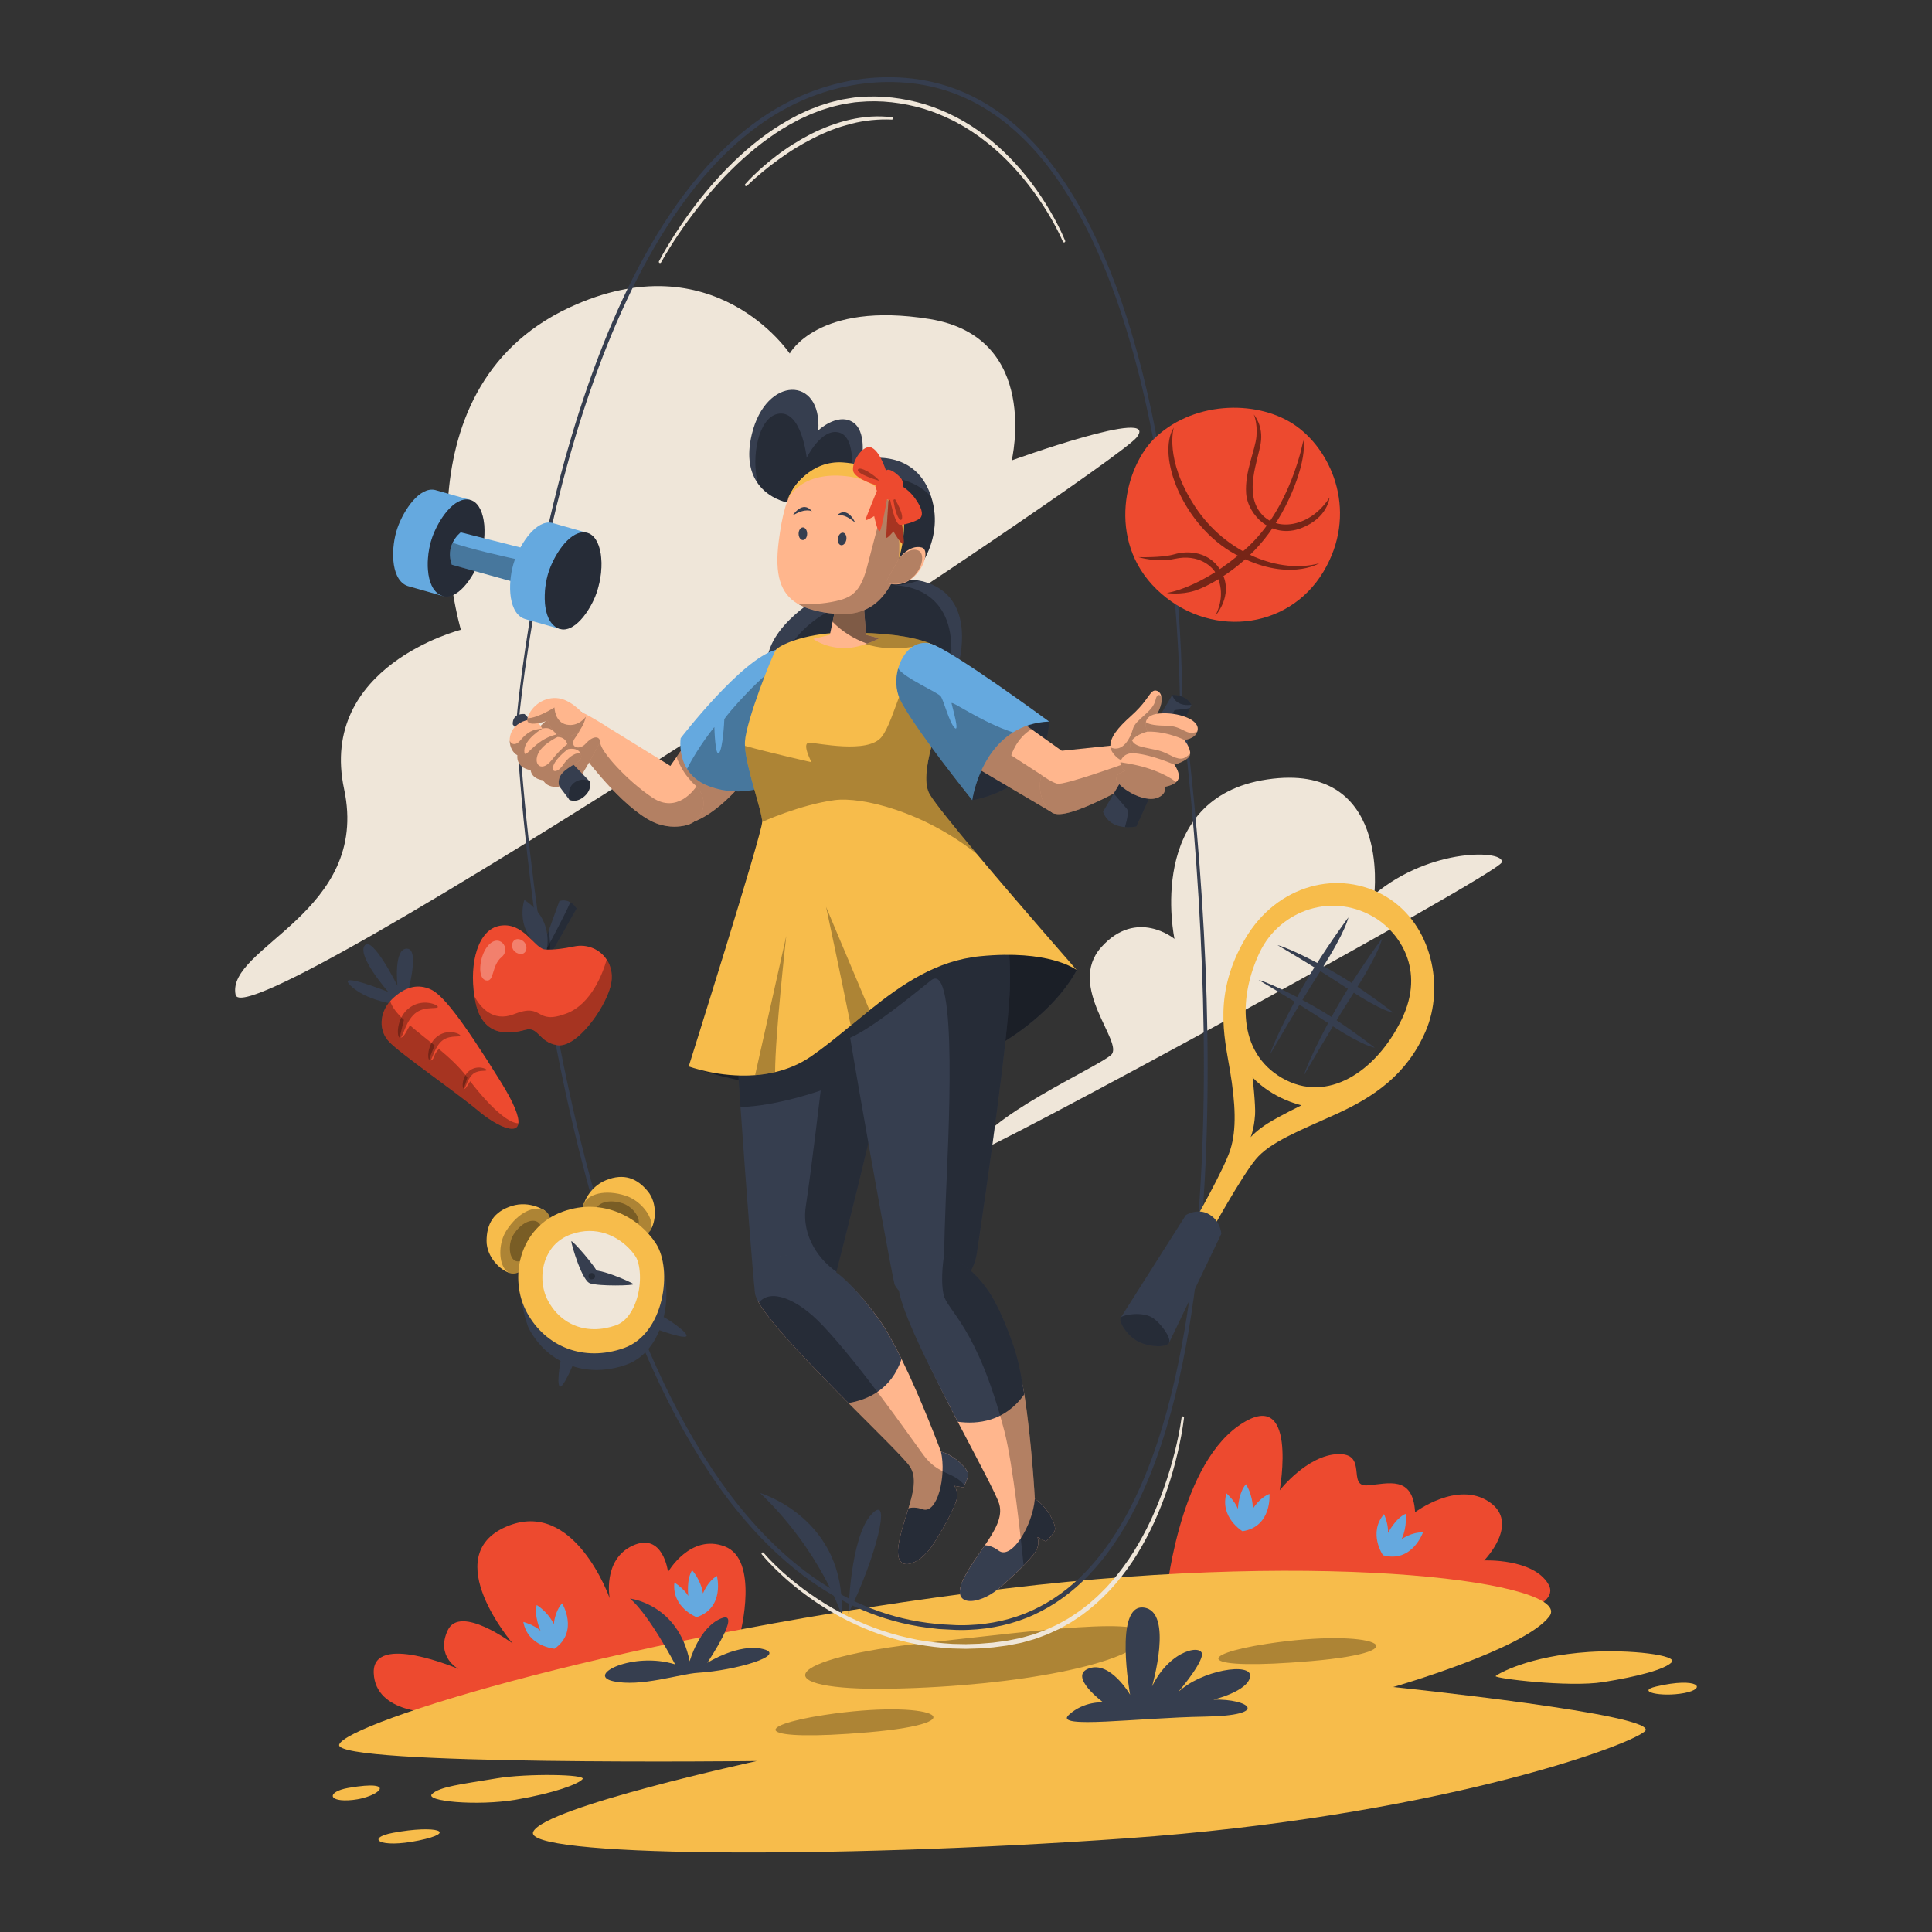 <?xml version="1.0" encoding="iso-8859-1"?>
<!-- Generator: Adobe Illustrator 25.4.1, SVG Export Plug-In . SVG Version: 6.00 Build 0)  -->
<svg version="1.1" xmlns="http://www.w3.org/2000/svg" xmlns:xlink="http://www.w3.org/1999/xlink" x="0px" y="0px"
	 viewBox="0 0 1200 1200" enable-background="new 0 0 1200 1200" xml:space="preserve">
<rect x="0" y="0" width="1200" height="1200" fill="#333333" stroke="none"/>
<g id="Background_x5F_Simple">
	<g>
		<path fill="#EFE6D9" d="M490.514,219.595c0,0-46.979-70.468-136.851-28.596
			c-111.242,51.829-67.404,200.17-67.404,200.17s-88.851,22.468-72.511,99.064
			S140.216,588.275,146.344,617.892c6.128,29.617,544.34-326.809,559.66-346.213
			c15.319-19.404-77.617,14.298-77.617,14.298s18.383-76.596-51.064-87.83
			S490.514,219.595,490.514,219.595z"/>
		<path fill="#EFE6D9" d="M603.876,716.446c-1.433,5.135,326.298-173.106,328.851-180.766
			c2.553-7.66-43.915-9.702-79.149,19.915c0,0,10.213-82.723-66.383-71.489
			c-76.596,11.234-57.702,99.064-57.702,99.064s-23.489-19.404-45.447,5.106
			c-21.957,24.511,14.298,59.234,6.128,66.894
			C682.003,662.829,610.003,694.488,603.876,716.446z"/>
	</g>
</g>
<g id="Layer_x5F_Plants_2">
	<g>
		<g>
			<path fill="#ED4A2F" d="M269.918,1063.68c0,0-36.766,1.021-37.787-24.511
				c-1.021-25.532,52.596-2.553,52.596-2.553s-14.298-7.66-6.638-24
				s40.34,8.17,40.34,8.17s-46.468-54.128-4.085-72.511
				c42.383-18.383,64.34,44.425,64.34,44.425s-4.596-24,14.298-32.681
				s21.957,16.34,21.957,16.34s13.787-24,35.234-15.83
				c21.447,8.17,9.702,53.617,9.702,53.617L269.918,1063.68z"/>
			<path fill="#65A9DF" d="M344.441,1024.048c0,0-16.574-1.319-19.403-16.629
				c0,0,6.372,1.611,10.666,5.448c0,0-4.121-9.097-2.349-15.947
				c0,0,6.685,3.843,10.649,11.824c0,0,0.499-7.809,5.135-12.898
				C349.138,995.846,359.772,1013.249,344.441,1024.048z"/>
			<path fill="#65A9DF" d="M432.654,1004.468c0,0-15.49-6.042-13.784-21.518
				c0,0,5.637,3.38,8.642,8.292c0,0-1.322-9.899,2.349-15.947
				c0,0,5.293,5.608,6.787,14.392c0,0,2.729-7.334,8.636-10.87
				C445.284,978.818,450.448,998.548,432.654,1004.468z"/>
		</g>
		<g>
			<path fill="#ED4A2F" d="M768.982,885.807c37.787-26.894,25.872,39.83,25.872,39.83
				s17.021-21.787,36.085-22.468s5.447,20.426,18.383,19.404
				c12.936-1.021,28.255-6.468,29.617,16.681c0,0,26.213-19.745,45.957-6.468
				c19.745,13.277-3.064,36.426-3.064,36.426s30.298-1.362,39.83,14.638
				s-38.468,22.808-38.468,22.808l-199.149-13.277
				C724.046,993.382,731.195,912.701,768.982,885.807z"/>
			<path fill="#65A9DF" d="M771.737,951.071c0,0-14.257-8.554-9.98-23.525
				c0,0,4.99,4.277,7.129,9.624c0,0,0.356-9.98,4.99-15.327
				c0,0,4.277,6.416,4.277,15.327c0,0,3.921-6.772,10.337-9.267
				C788.489,927.903,790.271,948.22,771.737,951.071z"/>
			<path fill="#65A9DF" d="M858.989,965.981c0,0-9.439-13.688,0.65-25.546
				c0,0,2.773,5.959,2.507,11.711c0,0,4.455-8.938,10.885-11.888
				c0,0,1.239,7.611-2.449,15.723c0,0,6.372-4.543,13.245-4.159
				C883.827,951.822,877.042,971.056,858.989,965.981z"/>
		</g>
	</g>
</g>
<g id="Layer_x5F_Ground">
	<g>
		<path fill="#F7BC4B" d="M625.322,986.573c-236.63,28.396-410.553,83.745-414.638,97.021
			c-4.085,13.277,259.404,10.213,259.404,10.213s-131.745,28.596-138.894,43.915
			c-7.149,15.319,180.766,17.362,368.681,4.085s309.447-56.17,321.702-66.383
			c12.255-10.213-156.255-27.574-156.255-27.574s81.702-23.489,97.021-43.915
			S829.578,962.063,625.322,986.573z"/>
		<path fill="#F7BC4B" d="M986.854,1026.063c-37.463,2.497-56.511,13.617-57.872,14.979
			c-1.362,1.362,45.277,7.149,66.723,3.745
			c21.447-3.404,38.128-7.83,42.553-12.255S1012.386,1024.36,986.854,1026.063z"/>
		<path fill="#F7BC4B" d="M1028.727,1047.509c-12.945,3.026,2.724,6.808,17.362,4.085
			C1060.727,1048.871,1054.939,1041.382,1028.727,1047.509z"/>
		<path fill="#F7BC4B" d="M308.727,1104.531c-22.672,3.779-35.234,5.106-40.34,9.702
			c-5.106,4.596,28.085,7.66,52.085,3.574s38.809-9.702,41.362-12.766
			C364.386,1101.978,327.11,1101.467,308.727,1104.531z"/>
		<path fill="#F7BC4B" d="M244.046,1138.403c-16.999,3.187-8.851,9.872,16,4.766
			C284.897,1138.063,271.28,1133.297,244.046,1138.403z"/>
		<path fill="#F7BC4B" d="M216.471,1110.488c-13.624,2.344-13.277,9.191,2.723,7.489
			C235.195,1116.275,248.131,1105.041,216.471,1110.488z"/>
		<g>
			<path opacity="0.3" d="M575.791,1020.275c-91.96,9.799-101.106,30.128-21.957,28.596
				c79.149-1.532,148.596-15.83,156.766-31.149
				C718.769,1002.403,638.088,1013.637,575.791,1020.275z"/>
			<path opacity="0.3" d="M511.961,1065.212c-44.707,6.826-43.404,16.851,27.574,10.723
				S578.854,1054.999,511.961,1065.212z"/>
			<path opacity="0.3" d="M787.021,1020.984c-44.707,6.826-43.404,16.851,27.574,10.723
				S853.915,1010.771,787.021,1020.984z"/>
		</g>
	</g>
</g>
<g id="Layer_x5F_Plants_1">
	<g>
		<path fill="#363E4F" d="M522.684,1002.914c0,0-12.766-39.319-50.553-75.574
			C472.131,927.339,525.748,943.169,522.684,1002.914z"/>
		<path fill="#363E4F" d="M526.94,1002.233c0,0,1.021-47.319,14.298-61.617
			S543.961,967.85,526.94,1002.233z"/>
		<path fill="#363E4F" d="M685.237,1057.382c0,0-11.915-1.021-21.447,7.83
			c-9.532,8.851,42.894,1.702,84.425,1.021
			c41.532-0.681,27.575-11.234,5.447-10.553c0,0,21.447-5.106,22.809-14.298
			c1.362-9.191-30.638-4.085-44.936,9.872c0,0,13.277-15.319,14.979-22.808
			c1.702-7.489-19.404-4.766-30.979,19.064c0,0,13.617-46.638-5.106-49.021
			c-18.723-2.383-8.511,54.128-8.511,54.128s-12.255-21.106-25.532-16.34
			C663.11,1041.041,685.237,1057.382,685.237,1057.382z"/>
		<path fill="#363E4F" d="M433.598,1038.992c-11.542,0.707-35.644,9.03-52.752,5.228
			s12.356-18.535,38.495-10.455c0,0-16.158-30.891-28.04-40.871
			c0,0,29.941,3.327,37.069,38.97c0,0,5.703-20.911,19.485-26.614
			c13.782-5.703-8.554,27.564-8.554,27.564s19.485-12.356,34.693-8.554
			C489.202,1028.061,456.885,1037.566,433.598,1038.992z"/>
	</g>
</g>
<g id="Layer_x5F_Rope_2">
	<g>
		<g>
			<path fill="#363E4F" d="M320.811,446.769c1.878-19.965,4.658-39.798,7.868-59.571
				c3.236-19.766,7.035-39.442,11.421-58.991
				c8.85-39.066,19.997-77.694,34.828-114.974
				c3.68-9.328,7.693-18.525,11.915-27.625
				c4.211-9.105,8.764-18.057,13.631-26.837
				c9.674-17.588,20.846-34.404,33.753-49.849
				c13.023-15.311,27.953-29.21,45.149-39.867
				c8.606-5.284,17.742-9.732,27.266-13.13c9.52-3.405,19.419-5.75,29.456-7.012
				c10.038-1.228,20.229-1.284,30.29-0.151c10.061,1.147,19.984,3.611,29.389,7.384
				c9.411,3.762,18.283,8.812,26.42,14.811
				c8.146,5.999,15.568,12.927,22.308,20.429
				c13.441,15.08,24.146,32.326,33.175,50.256
				c4.497,8.988,8.505,18.206,12.214,27.532c1.878,4.656,3.579,9.376,5.305,14.088
				c1.632,4.744,3.285,9.481,4.782,14.268
				c12.176,38.251,20.003,77.718,25.483,117.393
				c2.685,19.855,4.753,39.788,6.251,59.761c1.472,19.977,2.497,39.978,2.634,60.03
				c0.003,0.414-0.331,0.753-0.745,0.756c-0.413,0.003-0.75-0.328-0.756-0.741
				l-0-0.015c-0.259-19.971-1.404-39.96-2.995-59.884
				c-1.617-19.928-3.802-39.809-6.602-59.6
				c-5.57-39.564-13.447-78.902-25.648-116.937
				c-1.5-4.76-3.154-9.468-4.787-14.182c-1.726-4.68-3.427-9.37-5.302-13.991
				c-3.704-9.258-7.703-18.4-12.18-27.302
				c-8.988-17.757-19.619-34.785-32.876-49.594
				c-6.646-7.367-13.945-14.147-21.928-20
				c-7.975-5.854-16.643-10.76-25.821-14.406
				c-9.173-3.657-18.839-6.036-28.653-7.134
				c-9.815-1.086-19.771-1.005-29.599,0.205
				c-9.822,1.216-19.506,3.488-28.83,6.801
				c-9.327,3.306-18.287,7.643-26.745,12.811
				c-16.899,10.424-31.65,24.084-44.558,39.196
				c-12.795,15.247-23.913,31.896-33.558,49.348
				c-4.852,8.711-9.397,17.6-13.605,26.649
				c-4.219,9.042-8.231,18.187-11.915,27.468
				c-14.852,37.088-26.033,75.591-34.97,114.542
				c-4.494,19.477-8.405,39.092-11.756,58.803
				c-3.324,19.71-6.222,39.521-8.213,59.393l-0.001,0.015
				c-0.041,0.412-0.409,0.713-0.822,0.672
				C321.072,447.545,320.772,447.179,320.811,446.769z"/>
		</g>
		<g>
			<path fill="#EFE6D9" d="M409.289,162.289c3.24-6.145,6.829-12.038,10.592-17.842
				c3.77-5.794,7.75-11.454,11.933-16.963
				c8.388-10.999,17.653-21.36,27.843-30.772
				c10.203-9.38,21.455-17.741,33.819-24.184c0.771-0.405,1.531-0.83,2.31-1.219
				l2.372-1.099c1.591-0.712,3.144-1.509,4.766-2.15l4.875-1.904
				c0.407-0.155,0.81-0.324,1.222-0.468l1.248-0.396l2.497-0.791
				c3.299-1.161,6.743-1.819,10.13-2.679l5.175-0.861
				c0.864-0.13,1.722-0.311,2.592-0.399l2.615-0.228
				c13.971-1.293,28.032,0.528,41.401,4.51
				c13.319,4.17,25.892,10.695,36.9,19.217
				c11.079,8.435,20.787,18.546,29.139,29.608
				c4.17,5.54,7.997,11.329,11.494,17.306c3.496,5.984,6.696,12.112,9.371,18.551
				c0.159,0.383-0.022,0.822-0.405,0.981c-0.378,0.157-0.812-0.018-0.975-0.392
				l-0.013-0.031c-2.723-6.242-6.022-12.304-9.58-18.15
				c-3.566-5.854-7.452-11.511-11.666-16.907
				c-8.365-10.831-18.02-20.692-28.963-28.847
				c-1.367-1.019-2.72-2.058-4.153-2.982c-1.424-0.935-2.801-1.944-4.263-2.818
				l-4.367-2.652l-4.492-2.427c-6.06-3.094-12.355-5.731-18.863-7.715
				c-13.016-3.837-26.793-5.56-40.286-4.265l-2.534,0.21
				c-0.843,0.081-1.676,0.256-2.514,0.38l-5.022,0.817
				c-3.29,0.829-6.637,1.45-9.85,2.573l-2.432,0.761l-1.216,0.38
				c-0.401,0.139-0.794,0.303-1.192,0.453l-4.758,1.84
				c-1.584,0.618-3.103,1.395-4.659,2.084l-2.321,1.064
				c-0.762,0.378-1.508,0.792-2.263,1.186
				c-12.128,6.244-23.17,14.481-33.356,23.602
				c-10.151,9.186-19.42,19.362-27.862,30.178
				c-4.245,5.391-8.296,10.94-12.142,16.629
				c-3.834,5.689-7.521,11.516-10.815,17.505l-0.01,0.018
				c-0.2,0.363-0.656,0.496-1.019,0.296
				C409.232,163.099,409.099,162.65,409.289,162.289z"/>
		</g>
		<g>
			<path fill="#EFE6D9" d="M462.868,114.364c2.867-3.26,5.972-6.221,9.138-9.146
				c3.207-2.873,6.527-5.621,9.946-8.247c6.841-5.249,14.184-9.852,21.869-13.821
				c7.748-3.832,15.882-7,24.36-8.885c4.23-0.969,8.548-1.526,12.868-1.857
				c4.332-0.247,8.677-0.106,12.972,0.371c0.412,0.046,0.709,0.417,0.663,0.829
				c-0.044,0.395-0.386,0.684-0.777,0.667l-0.018-0.001
				c-8.463-0.382-16.923,0.496-25.097,2.574c-4.069,1.093-8.127,2.258-12.056,3.813
				c-3.934,1.528-7.804,3.232-11.564,5.166c-3.778,1.896-7.476,3.962-11.084,6.181
				c-3.615,2.211-7.095,4.636-10.556,7.089c-3.448,2.474-6.8,5.085-10.063,7.806
				c-3.279,2.694-6.469,5.539-9.496,8.478l-0.017,0.017
				c-0.297,0.289-0.773,0.282-1.061-0.016
				C462.619,115.101,462.613,114.656,462.868,114.364z"/>
		</g>
	</g>
</g>
<g id="Layer_x5F_Rope_1">
	<g>
		<g>
			<path fill="#363E4F" d="M734.341,434.608c3.784,27.356,6.652,54.803,9.056,82.298
				c2.377,27.496,4.177,55.044,5.339,82.622c1.124,27.58,1.587,55.191,1.228,82.798
				c-0.369,27.605-1.561,55.212-3.954,82.732
				c-2.412,27.512-6.002,54.956-11.559,82.048
				c-2.78,13.542-6.077,26.989-10.07,40.242
				c-3.98,13.253-8.68,26.313-14.374,38.958
				c-5.696,12.633-12.399,24.872-20.545,36.157
				c-8.137,11.261-17.755,21.602-29.091,29.804
				c-5.651,4.106-11.697,7.685-18.051,10.614
				c-6.351,2.936-13.029,5.152-19.841,6.72
				c-6.816,1.563-13.779,2.446-20.753,2.719c-1.743,0.107-3.488,0.09-5.233,0.094
				c-1.748,0.044-3.482-0.079-5.22-0.169l-5.212-0.276l-2.606-0.139
				c-0.87-0.029-1.729-0.193-2.594-0.283c-13.851-1.37-27.537-4.604-40.51-9.664
				c-12.989-5.024-25.273-11.772-36.624-19.782
				c-11.361-8.009-21.801-17.257-31.381-27.279
				c-9.567-10.04-18.361-20.804-26.331-32.13
				c-15.939-22.665-29.231-47.071-40.581-72.271
				c-1.394-3.162-2.886-6.282-4.2-9.479l-4.038-9.547
				c-2.56-6.418-5.179-12.814-7.557-19.3
				c-2.482-6.449-4.729-12.982-7.043-19.49
				c-2.194-6.549-4.432-13.084-6.476-19.681c-2.132-6.569-4.06-13.202-6.046-19.815
				c-1.894-6.64-3.81-13.274-5.573-19.95
				c-3.59-13.334-6.938-26.732-10.001-40.194
				c-6.192-26.91-11.417-54.033-15.938-81.265
				c-4.449-27.245-8.172-54.605-11.205-82.038
				c-1.51-13.718-2.869-27.452-4.011-41.205
				c-1.144-13.755-2.141-27.514-2.774-41.317c-0.019-0.414,0.301-0.765,0.715-0.784
				s0.765,0.301,0.784,0.715l0,0.007c0.692,13.751,1.75,27.506,2.953,41.235
				c1.202,13.732,2.62,27.445,4.189,41.14
				c3.151,27.388,6.991,54.697,11.554,81.881
				c9.139,54.349,21.058,108.312,37.734,160.835
				c2.049,6.575,4.29,13.086,6.487,19.612c2.316,6.483,4.566,12.992,7.048,19.413
				c2.38,6.461,4.998,12.827,7.558,19.216l4.036,9.501
				c1.313,3.181,2.803,6.284,4.195,9.43
				c11.335,25.067,24.592,49.308,40.434,71.763
				c7.921,11.222,16.648,21.866,26.121,31.777
				c9.487,9.894,19.803,19.001,31.002,26.87
				c11.189,7.871,23.271,14.48,36.026,19.392
				c12.74,4.95,26.164,8.091,39.759,9.427c0.849,0.09,1.691,0.253,2.545,0.282
				l2.559,0.139l5.118,0.279c1.706,0.092,3.413,0.217,5.115,0.175
				c1.704-0.002,3.408,0.019,5.108-0.084c6.805-0.256,13.584-1.106,20.213-2.615
				c6.625-1.515,13.113-3.656,19.288-6.5c6.177-2.837,12.061-6.306,17.572-10.298
				c11.055-7.97,20.488-18.069,28.504-29.127
				c8.024-11.08,14.663-23.148,20.318-35.64
				c5.653-12.503,10.336-25.448,14.308-38.604
				c3.986-13.155,7.285-26.522,10.072-39.996
				c5.572-26.954,9.193-54.303,11.64-81.736
				c2.428-27.442,3.661-54.991,4.07-82.547
				c0.406-27.559-0.034-55.13-1.088-82.677
				c-1.039-27.548-2.715-55.075-4.969-82.554
				c-2.28-27.473-5.028-54.929-8.683-82.241l-0.001-0.011
				c-0.055-0.411,0.233-0.789,0.644-0.844
				C733.909,433.912,734.286,434.197,734.341,434.608z"/>
		</g>
		<g>
			<path fill="#EFE6D9" d="M735.413,880.58c-0.896,7.494-2.341,14.849-4.046,22.165
				c-1.718,7.308-3.763,14.542-6.15,21.668
				c-2.404,7.12-5.16,14.124-8.268,20.978
				c-3.158,6.831-6.696,13.491-10.631,19.921
				c-7.907,12.823-17.725,24.598-29.52,34.123l-4.497,3.472
				c-1.53,1.115-3.142,2.117-4.71,3.18l-2.37,1.569l-2.478,1.395
				c-1.661,0.913-3.286,1.896-4.978,2.749c-3.452,1.568-6.826,3.325-10.43,4.526
				l-2.666,0.992c-0.89,0.328-1.77,0.685-2.691,0.914l-5.471,1.554
				c-1.81,0.579-3.687,0.87-5.543,1.248c-1.86,0.352-3.716,0.758-5.58,1.065
				l-5.61,0.729l-2.805,0.364l-2.82,0.223l-5.641,0.441l-5.656,0.166l-2.828,0.077
				l-2.829-0.057l-5.657-0.138c-7.533-0.447-15.042-1.292-22.458-2.696
				c-7.403-1.46-14.706-3.402-21.843-5.835
				c-14.252-4.936-27.81-11.775-40.303-20.161
				c-6.233-4.215-12.206-8.808-17.878-13.744
				c-5.639-4.982-11.046-10.193-15.885-16.027
				c-0.265-0.319-0.22-0.792,0.099-1.056c0.316-0.262,0.782-0.221,1.048,0.089
				l0.024,0.028c4.807,5.607,10.287,10.728,15.932,15.551
				c5.692,4.791,11.672,9.236,17.897,13.299c12.424,8.159,25.851,14.784,39.919,19.509
				c7.048,2.32,14.239,4.172,21.513,5.601c7.291,1.357,14.67,2.164,22.071,2.582
				l5.558,0.118l2.779,0.048l2.779-0.085l5.557-0.18l5.542-0.451l2.771-0.226
				l2.757-0.367l5.513-0.733c1.823-0.306,3.622-0.708,5.434-1.056
				c1.806-0.373,3.633-0.663,5.391-1.227l5.325-1.494
				c0.898-0.219,1.753-0.565,2.619-0.881l2.594-0.957
				c3.509-1.154,6.79-2.858,10.152-4.368c1.648-0.824,3.229-1.778,4.848-2.66
				l2.415-1.348l2.31-1.522c1.529-1.031,3.102-1.999,4.595-3.081l4.392-3.371
				l1.099-0.842l1.044-0.91l2.079-1.831c1.387-1.22,2.796-2.415,4.07-3.758
				l3.915-3.926l3.688-4.147c1.266-1.351,2.357-2.852,3.526-4.287
				c1.155-1.447,2.323-2.884,3.376-4.409c1.076-1.508,2.182-2.995,3.233-4.521
				l3.035-4.662c3.93-6.292,7.48-12.828,10.661-19.547
				c3.135-6.741,5.914-13.651,8.376-20.674c2.478-7.019,4.624-14.16,6.446-21.384
				c1.808-7.219,3.367-14.543,4.366-21.89l0.003-0.025
				c0.056-0.411,0.434-0.698,0.845-0.642
				C735.176,879.802,735.462,880.174,735.413,880.58z"/>
		</g>
	</g>
</g>
<g id="Layer_x5F_Racket">
	<g>
		<path fill="#F7BC4B" d="M861.015,556.983c-28.987-17.421-67.761-7.724-87.607,26.102
			c-19.848,33.836-13.045,60.405-9.505,81.467
			c3.549,21.065,4.202,37.185,0.284,49.486
			c-3.908,12.303-22.546,44.932-22.546,44.932l10.342,6.422
			c0,0,19.009-34.483,27.963-45.297c8.942-10.807,27.3-17.804,50.231-28.241
			c22.921-10.439,43.618-24.24,55.362-51.455
			C897.281,613.183,889.618,574.184,861.015,556.983z M787.586,697.638
			c-6.793,4.241-10.552,8.404-10.829,8.716c0.163-0.355,2.116-4.768,2.782-13.966
			c0.413-5.638-1.467-22.657-1.524-23.189c0.349,0.396,10.946,12.376,30.323,17.321
			C808.338,686.52,794.636,693.234,787.586,697.638z M870.436,633.505
			c-15.563,31.786-45.85,52.388-74.1,36.074
			c-28.242-16.303-26.558-51.353-13.987-77.914
			c12.583-26.569,46.141-38.288,72.983-20.796
			C868.196,579.263,886,601.719,870.436,633.505z"/>
		<g>
			<g>
				<path fill="#363E4F" d="M858.524,582.78c0,0-9.925,13.282-21.108,31.039
					c-11.183,17.756-25.022,45.159-27.537,54.107c0,0,15.656-27.403,31.522-52.22
					C857.267,590.889,858.524,582.78,858.524,582.78z"/>
				<path fill="#363E4F" d="M837.482,569.85c0,0-9.925,13.282-21.108,31.039
					c-11.183,17.756-25.022,45.159-27.537,54.107c0,0,15.656-27.403,31.522-52.22
					C836.225,577.958,837.482,569.85,837.482,569.85z"/>
			</g>
			<g>
				<path fill="#363E4F" d="M853.888,650.737c0,0-11.191-8.864-26.208-18.658
					s-38.287-21.536-45.94-23.395c0,0,23.22,13.534,44.202,27.455
					C846.925,650.061,853.888,650.737,853.888,650.737z"/>
				<path fill="#363E4F" d="M865.623,629.089c0,0-11.191-8.864-26.208-18.658
					s-38.287-21.536-45.94-23.395c0,0,23.22,13.534,44.202,27.455
					C858.66,628.413,865.623,629.089,865.623,629.089z"/>
			</g>
		</g>
		<g>
			<path fill="#363E4F" d="M736.558,754.681c0,0,7.479-4.684,14.61-0.351
				c7.13,4.333,7.411,12.023,7.411,12.023l-32.43,67.668l-29.92-15.796
				L736.558,754.681z"/>
			<path fill="#363E4F" d="M715.487,818.259c-6.181-3.609-17.266-1.816-19.258-0.033
				c-1.992,1.783,3.531,11.429,10.801,15.063
				c7.27,3.634,17.616,3.703,19.118,0.732
				C727.651,831.05,720.695,821.299,715.487,818.259z"/>
			<path opacity="0.3" d="M715.487,818.259c-6.181-3.609-17.266-1.816-19.258-0.033
				c-1.992,1.783,3.531,11.429,10.801,15.063
				c7.27,3.634,17.616,3.703,19.118,0.732
				C727.651,831.05,720.695,821.299,715.487,818.259z"/>
		</g>
	</g>
</g>
<g id="Layer_x5F_Basketball">
	<g>
		<path fill="#ED4A2F" d="M717.915,271.467c-19.253,17.8-30.891,64.158,0.475,94.574
			s81.36,26.143,103.604-10.931c21.386-35.644,6.399-73.635-16.634-90.297
			C783.024,248.655,743.103,248.18,717.915,271.467z"/>
		<g opacity="0.5">
			<path d="M809.519,273.487c0,0-7.485,42.059-35.287,67.01s-49.545,27.802-49.545,27.802
				s8.554,1.426,17.465-1.426c8.911-2.852,30.654-14.614,45.98-35.644
				C803.459,310.2,811.657,283.824,809.519,273.487z"/>
			<path d="M778.747,257.447c0,0,6.178,6.891,4.277,18.059
				c-1.901,11.168-9.905,29.884-0.475,42.535c9.743,13.069,31.604,9.267,43.247-9.03
				c0,0-0.951,12.594-17.584,19.01c-18.242,7.036-33.267-8.079-34.218-21.624
				c-0.941-13.409,5.703-26.852,6.416-35.406
				C781.123,262.438,778.747,257.447,778.747,257.447z"/>
			<path d="M729.083,265.527c0,0-6.178,19.485,13.069,48.951
				c19.248,29.465,52.99,42.059,77.228,35.406c0,0-19.723,12.119-52.277-5.703
				S718.152,282.873,729.083,265.527z"/>
			<path d="M707.044,346.022c0,0,11.23,3.573,22.634,1.069
				c14.614-3.208,23.703,4.634,26.02,9.98s4.99,13.901-0.891,25.485
				c0,0,11.406-12.475,4.277-26.554c-7.129-14.079-21.743-14.079-29.584-11.762
				C721.657,346.556,707.044,346.022,707.044,346.022z"/>
		</g>
	</g>
</g>
<g id="Layer_x5F_Character_1">
	<g id="back_skirt">
		<g>
			<path fill="#363E4F" d="M668.727,602.477c0,0-19.044,41.837-90.59,65.584
				s-150.361-5.703-150.361-5.703s94.947-70.574,147.988-78.416
				C628.806,576.101,668.727,602.477,668.727,602.477z"/>
			<path opacity="0.5" d="M668.727,602.477c0,0-19.044,41.837-90.59,65.584
				s-150.361-5.703-150.361-5.703s94.947-70.574,147.988-78.416
				C628.806,576.101,668.727,602.477,668.727,602.477z"/>
		</g>
	</g>
	<g id="hair">
		<g>
			<g>
				<path fill="#363E4F" d="M596.862,404.989c-1.266,9.483-6.46,17.002-14.03,22.712
					c-28.112,21.291-89.065,17.622-102.449-2.248
					c-0.336-0.491-0.62-0.982-0.904-1.499
					c-14.211-26.743,26.045-51.083,26.045-51.083l-1.628-5.814l-15.27-55.088
					c0,0-10.981-2.067-17.854-11.627c-4.573-6.382-7.312-16.046-3.798-30.644
					c8.785-36.536,43.641-36.2,41.264-2.377c0,0,11.498-10.826,20.981-5.4
					c9.457,5.4,6.072,23.332,6.072,23.332s32.143-8.113,42.633,21.988
					c0.155,0.413,0.284,0.827,0.413,1.24
					c9.431,29.482-13.281,51.522-13.281,51.522s2.196-0.052,5.478,0.543
					C580.79,362.382,601.487,370.34,596.862,404.989z"/>
				<path opacity="0.3" d="M590.867,406.359c-0.336,7.984-3.256,15.09-8.036,21.343
					c-28.112,21.291-89.065,17.622-102.449-2.248
					c9.494-41.878,46.224-50.594,46.224-50.594s-14.908-4.52-22.711-7.801
					l-15.27-55.088c0,0-10.981-2.067-17.854-11.627
					c-4.444-17.002,0.491-40.411,11.86-43.176
					c15.219-3.695,18.423,27.182,18.423,27.182s9.224-18.888,20.283-15.658
					c11.033,3.204,7.364,28.086,7.364,28.086s32.996-6.666,49.635,11.705
					c9.431,29.482-13.281,51.522-13.281,51.522s2.196-0.052,5.478,0.543
					c-6.124,2.403-12.196,2.894-14.961,2.971
					C562.755,363.673,592.469,366.696,590.867,406.359z"/>
			</g>
		</g>
	</g>
	<g id="right_upper_arm">
		<g>
			<g>
				<path fill="#FFB68D" d="M457.997,489.956c-12.5,13.74-33.23,29.91-44.48,17
					c-2.5-2.87-3.71-6.07-4.08-9.3v-0.01
					c-1.27-11.31,7.74-23.1,7.74-23.1l3.01-4.34l11.15-16.07
					C444.247,447.476,470.487,476.216,457.997,489.956z"/>
				<path opacity="0.3" d="M457.997,489.956c-12.5,13.74-33.23,29.91-44.48,17
					c-2.5-2.87-3.71-6.07-4.08-9.3c13.87,5.49,23.15-9.24,23.15-9.24
					s-7.94-6.09-12.4-18.21l11.15-16.07
					C444.247,447.476,470.487,476.216,457.997,489.956z"/>
			</g>
			<g>
				<path fill="#65A9DF" d="M500.487,426.396c-2.14,17.11-22.1,60.6-22.1,60.6
					s-16.39,9.26-37.78,1.42c-6.91-2.53-11.21-6.55-13.87-10.84
					c-5.58-8.97-3.95-19.1-3.95-19.1s37.8-49.19,59.17-54.89
					c8.81-2.35,17.14,3.05,18.59,14.6
					C500.867,420.646,500.867,423.386,500.487,426.396z"/>
				<path opacity="0.3" d="M500.487,426.396c-2.14,17.11-22.1,60.6-22.1,60.6
					s-16.39,9.26-37.78,1.42c-6.91-2.53-11.21-6.55-13.87-10.84
					c7.07-14.06,16.96-25.99,16.96-25.99s0.48,18.53,2.85,16.16
					c2.38-2.38,3.33-19.49,3.33-20.91c0-1.43,25.66-30.89,36.59-35.17
					c0,0,6.73,2.5,14.08,6.52C500.867,420.646,500.867,423.386,500.487,426.396z"/>
			</g>
		</g>
	</g>
	<g id="right_thigh">
		<g>
			<path fill="#363E4F" d="M553.882,643.716c-7.7,42.63-32.41,138.57-34.36,146.14
				c-0.09,0.32-0.13,0.48-0.13,0.48
				c-6.78,25.53-44.04,30.4-50.44,12.93
				c-1.2-9.83-5.6-66.44-9.01-115.66c-2.61-37.64-4.65-70.96-4.25-75.74
				c4.95-58.96,32.37-70.25,66.46-67.39
				C556.252,547.336,561.902,599.316,553.882,643.716z"/>
			<path opacity="0.3" d="M553.882,643.716c-7.7,42.63-32.41,138.57-34.36,146.14
				c-9.65-6.39-21.94-21.32-19.03-40.53c3.56-23.52,9.26-72,9.26-72
				s-27.42,9.7-49.81,10.28c-2.61-37.64-4.65-70.96-4.25-75.74
				c4.95-58.96,32.37-70.25,66.46-67.39
				C556.252,547.336,561.902,599.316,553.882,643.716z"/>
		</g>
	</g>
	<g id="right_calf">
		<g>
			<path fill="#FFB68D" d="M601.332,916.446c-0.51,2.37-1.58,4.69-2.29,6.08
				c-0.42,0.81-0.72,1.3-0.72,1.3l-5.64-0.95
				c0,0,2.17,2.57,1.82,6.82c-0.36,4.27-6.65,16.61-14.89,29.52
				c-8.23,12.9-24.52,19.4-21.49,0.34c1.25-7.84,3.94-15.56,6.14-22.72
				c3.15-10.26,5.31-19.37,0.82-26.06
				c-3.13-4.67-19.62-20.79-38.09-39.33
				c-22.44-22.54-47.81-48.68-55.64-62.27c-1.38-2.39,0.19-5.565,0-7.095
				c-1.46-27.41,25.287-27.648,48.147-10.218c0,0,9.423,4.282,26.113,27.142
				c4.55,6.26,9.52,15.26,14.34,25.06
				c12.6,25.62,24.13,56.62,24.49,57.58
				c0.01,0.01,0.01,0.01,0.01,0.02
				C591.942,903.256,602.112,912.696,601.332,916.446z"/>
			<path fill="#363E4F" d="M559.952,844.066c-6.174,19.03-21.19,25.406-32.956,27.378
				c-26.385-26.501-56.799-57.966-58.049-68.176
				c-1.462-27.408,27.587-30.358,50.449-12.934c0,0,9.527,5.808,26.213,28.674
				C550.161,825.261,555.134,834.269,559.952,844.066z"/>
			<path fill="#363E4F" d="M601.331,916.443c-0.796,3.747-3.008,7.384-3.008,7.384
				l-5.64-0.955c0,0,2.172,2.571,1.815,6.826
				c-0.358,4.265-6.643,16.612-14.882,29.518
				c-8.238,12.896-24.519,19.396-21.494,0.343c1.251-7.843,3.936-15.565,6.143-22.726
				c2.047-0.601,4.949-0.739,8.83,0.611c9.038,3.147,14.833-20.451,11.353-35.775
				C591.941,903.261,602.117,912.695,601.331,916.443z"/>
			<path opacity="0.3" d="M598.322,923.826l-5.64-0.95c0,0,2.17,2.57,1.82,6.82
				c-0.36,4.27-6.65,16.61-14.89,29.52
				c-8.23,12.9-24.52,19.4-21.49,0.34c1.25-7.84,3.94-15.56,6.14-22.72
				c3.15-10.26,5.31-19.37,0.82-26.06
				c-3.13-4.67-19.62-20.79-38.09-39.33
				c-22.44-22.54-47.81-48.68-55.64-62.27
				c6.74-8.87,23.29-3.29,39.83,14.29
				c22.81,24.24,50.85,64.4,62.26,80.08
				c9.43,12.96,18.86,10.34,25.6,18.98
				C598.622,923.336,598.322,923.826,598.322,923.826z"/>
		</g>
	</g>
	<g id="left_thigh">
		<g>
			<path fill="#363E4F" d="M626.731,623.092c-3.43,45.08-18.81,147.35-20.03,155.42
				c-0.06,0.34-0.08,0.51-0.08,0.51c-1.94,12.25-10.72,20.82-20.58,24.95
				c-12.06,5.06-25.72,3.48-30.41-6.12
				c-2.3-10.08-12.93-68.39-21.74-119.13
				c-2.64-15.18-5.11-29.67-7.16-42.01
				c-3.18-19.19-5.31-33.13-5.37-36.18c-1.17-61.75,26.09-76.41,61.79-77.09
				C618.861,522.762,630.301,576.122,626.731,623.092z"/>
			<path opacity="0.3" d="M626.731,623.092c-3.43,45.08-18.81,147.35-20.03,155.42
				c-0.06,0.34-0.08,0.51-0.08,0.51c-1.94,12.25-10.72,20.82-20.58,24.95
				c0.04-7.96,0.26-31.82,1.42-59.63
				c1.42-34.22,7.84-148.99-9.16-135.45
				c-11.8,9.41-35.845,29.235-50.255,35.685
				c-3.18-19.19-6.625-40.995-6.685-44.045c-1.17-61.75,26.09-76.41,61.79-77.09
				C618.861,522.762,630.301,576.122,626.731,623.092z"/>
		</g>
	</g>
	<g id="left_calf">
		<g>
			<path fill="#FFB68D" d="M654.971,951.002c-1.24,2.2-3.03,4.18-4.17,5.35
				c-0.67,0.67-1.12,1.07-1.12,1.07l-5.31-2.69
				c0.09,0.24,1.29,3.38-0.32,7.35c-0.85,2.1-3.88,5.81-8.25,10.3
				c-4.24,4.34-9.74,9.43-15.75,14.5c-12.21,10.3-30.46,11.71-21.53-6.34
				c3.68-7.42,8.76-14.28,13.18-20.74
				c6.32-9.24,11.31-17.65,8.91-25.71
				c-1.67-5.63-13.1-26.81-25.74-51.03
				c-15.37-29.43-31.339-63.12-34.919-79.09c-0.64-2.81-0.29-5.064,0-6.644
				c3.879-15.16,14.617-19.212,24.181-16.82c0,0,2.21,0,2.22,0
				c9.15,2.59,17.519,10.258,24.869,20.618c0,0,7.569,8.39,17.109,36.36
				c2.59,7.65,6.13,17.265,7.89,28.525c4.6,29.45,6.46,63.92,6.52,64.99
				c0.01,0.02,0.01,0.02,0,0.03C649.711,934.942,656.921,947.502,654.971,951.002
				z"/>
			<path fill="#363E4F" d="M636.216,866.017c-12.063,17.047-29.008,18.738-41.346,17.049
				c-18.064-34.604-38.602-75.407-36.676-85.971
				c7.055-27.768,36.921-21.686,54.293,2.778c0,0,7.691,8.747,17.217,36.716
				C632.299,844.236,634.458,854.757,636.216,866.017z"/>
			<path fill="#363E4F" d="M654.975,950.996c-1.957,3.486-5.291,6.424-5.291,6.424
				l-5.324-2.703c0,0,1.367,3.237-0.311,7.366
				c-1.682,4.139-11.78,14.492-23.999,24.795
				c-12.215,10.293-30.459,11.715-21.527-6.334
				c3.682-7.428,8.757-14.289,13.18-20.74c2.227,0.037,5.162,0.801,8.61,3.351
				c8.03,5.944,21.134-15.774,22.425-32.127
				C649.711,934.943,656.922,947.506,654.975,950.996z"/>
			<path opacity="0.3" d="M654.971,951.002c-1.24,2.2-3.03,4.18-4.17,5.35
				c-0.67,0.67-1.12,1.07-1.12,1.07l-5.31-2.69
				c0.09,0.24,1.29,3.38-0.32,7.35c-0.85,2.1-3.88,5.81-8.25,10.3
				c-1.47-14.52-6.6-62.95-11.99-83.57
				c-17.13-65.58-35.64-74.61-37.77-84.84
				c-2.13-10.23,0.33-24.12,0.33-24.12s0,0,0.01,0
				c9.15,2.59,18.75,9.66,26.1,20.02c0,0,7.69,8.75,17.23,36.72
				c2.59,7.65,4.75,18.16,6.51,29.42c4.6,29.45,6.46,63.92,6.52,64.99
				c0.01,0.02,0.01,0.02,0,0.03C649.711,934.942,656.921,947.502,654.971,951.002
				z"/>
		</g>
	</g>
	<g id="body">
		<g>
			<path fill="#F7BC4B" d="M668.687,602.446c-0.85-0.64-17.51-12.68-59.84-8.52
				c-27.2,2.67-48.55,17.34-68.74,33.53
				c-3.93,3.15-7.82,6.36-11.69,9.55
				c-8.06,6.63-16.07,13.17-24.36,18.94
				c-7.21,5.02-14.95,8.14-22.62,9.96c-4.19,0.99-8.37,1.59-12.43,1.89
				c-22.31,1.7-41.23-5.44-41.23-5.44s45.62-144.71,45.62-151.84
				c0-6.67-9.99-33.34-10.68-47.24c-0.05-0.95-0.06-1.84-0.01-2.66
				c0.71-12.83,17.11-54.18,19.25-57.03c2.03-2.71,16.91-9.93,39.85-10.63
				c1.19-0.04,2.4-0.06,3.63-0.06c22.68,0,40.17,2.07,51.48,6.44
				c9.67,3.74,14.82,9.14,14.82,16.37c0,3.17-0.96,7.6-2.42,12.77
				c-5.75,20.4-19.23,52.42-11.84,64.93
				c3.2,5.42,15.07,20.09,29.24,36.99
				C633.057,561.816,667.347,600.896,668.687,602.446z"/>
			<path opacity="0.3" d="M576.917,399.336c-21.58,6.53-39.11,3.15-55.11-6.38
				c1.19-0.04,2.4-0.06,3.63-0.06
				C548.117,392.896,565.607,394.966,576.917,399.336z"/>
			<g>
				<path fill="#FFB68D" d="M546.117,396.456c0,0-3.07,1.72-7.58,3.33
					c-4.45,1.59-10.29,3.08-15.95,2.73
					c-11.4-0.71-17.46-5.7-17.46-5.7l10.33-2.5l1.69-8.12l2.23-10.77
					h17.11l1.43,18.89L546.117,396.456z"/>
				<path opacity="0.5" d="M546.117,396.456c0,0-3.07,1.72-7.58,3.33
					c-8.84-3.23-15.94-7.93-21.39-13.59l2.23-10.77h17.11l1.43,18.89
					L546.117,396.456z"/>
			</g>
			<path opacity="0.3" d="M469.007,667.796l19.35-86.42c-0.22,2-6.9,61.79-6.92,84.53
				C477.247,666.896,473.067,667.496,469.007,667.796z"/>
			<path opacity="0.3" d="M540.107,627.456c-3.93,3.15-7.82,6.36-11.69,9.55
				c-5.73-28.85-15.33-73.74-15.33-73.74S528.347,599.676,540.107,627.456z"/>
			<path opacity="0.3" d="M606.717,530.396c-33.29-26.48-71.62-35.67-88.41-33.42
				c-21.38,2.85-44.91,13.54-44.91,13.54c0-6.67-9.99-33.34-10.68-47.24
				c15.43,4.28,41.34,10.17,41.34,10.17s-6.42-12.12-1.43-12.12
				c4.99,0,36.36,7.13,44.91-3.56c8.56-10.69,13.55-44.2,27.09-50.62
				c0,0,6.89,10.11,14.69,21.33c-5.75,20.4-19.23,52.42-11.84,64.93
				C580.677,498.826,592.547,513.496,606.717,530.396z"/>
		</g>
	</g>
	<g id="left_upper_arm">
		<g>
			<path fill="#363E4F" d="M593.162,457.051l10.709,39.921c0,0,45.608-6.363,47.747-48.805
				l-29.228-8.451L593.162,457.051z"/>
			<path opacity="0.3" d="M593.162,457.051l10.709,39.921c0,0,45.608-6.363,47.747-48.805
				l-29.228-8.451L593.162,457.051z"/>
			<g>
				<path fill="#FFB68D" d="M665.267,495.206c-2.02,6.94-6.06,11.75-11.51,9.61
					l-52.28-30.89c0,0-2.37-30.89,29.94-27.57l9.24,6.58l18.8,13.38
					C666.857,470.746,668.167,485.196,665.267,495.206z"/>
				<path opacity="0.3" d="M665.267,495.206c-2.02,6.94-6.06,11.75-11.51,9.61
					l-52.28-30.89c0,0-2.37-30.89,29.94-27.57l9.24,6.58
					c-9.41,5.57-12.56,16.23-12.56,16.23l35.16,22.82
					C663.257,491.986,664.057,493.196,665.267,495.206z"/>
			</g>
			<g>
				<path fill="#65A9DF" d="M651.617,448.166c-9.06,0.4-16.44,2.97-22.45,6.74
					c-21.4,13.42-25.3,42.07-25.3,42.07s-37.79-47.05-44.92-62.74
					c-2.68-5.89-2.81-12.85-1.1-19c2.84-10.23,10.75-18.22,20.47-15.34
					C591.057,403.676,651.617,448.166,651.617,448.166z"/>
				<path opacity="0.3" d="M629.167,454.906c-21.4,13.42-25.3,42.07-25.3,42.07
					s-37.79-47.05-44.92-62.74c-2.68-5.89-2.81-12.85-1.1-19
					c4.12,6.04,24.88,14.88,26.52,17.34
					c1.9,2.85,5.23,16.16,8.56,19.49c3.32,3.32-1.43-12.84-1.9-15.21
					C590.597,434.726,609.527,448.556,629.167,454.906z"/>
			</g>
		</g>
	</g>
	<g id="left_arm">
		<g>
			<g>
				<path fill="#FFB68D" d="M703.657,486.276c0,0-40.87,24.24-49.9,18.54
					c-5.76-3.63-9.78-13.65-6.88-23.39
					c1.65-5.53,5.52-10.98,12.58-15.11l40.87-4.27l1.66,12.08
					L703.657,486.276z"/>
				<path opacity="0.3" d="M703.657,486.276c0,0-40.87,24.24-49.9,18.54
					c-5.76-3.63-9.78-13.65-6.88-23.39c1.94,1.38,6.46,4.42,9.73,5.33
					c4.28,1.19,42.34-12.6,42.34-12.6s1.18-0.05,3.04-0.03
					L703.657,486.276z"/>
			</g>
			<g>
				<g>
					<path fill="#FFB68D" d="M717.917,444.936l-5.23,15.68c0,0-10.93,21.39-21.39,7.13
						c-0.84-1.13-1.33-2.32-1.52-3.53
						c-0.94-5.87,4.98-12.59,12.45-19.28
						c9.03-8.08,10.46-12.36,13.31-15.21c1.69-1.69,5.07-0.87,5.83,2.96
						C721.887,435.306,721.197,439.336,717.917,444.936z"/>
					<path opacity="0.3" d="M717.917,444.936l-5.23,15.68c0,0-10.93,21.39-21.39,7.13
						c-0.84-1.13-1.33-2.32-1.52-3.53
						c7.63,3.51,12.42-5.99,13.88-11.44
						c1.66-6.18,12.48-10.46,14.08-18.06c0.74-3.5,2.34-3.73,3.63-2.03
						C721.887,435.306,721.197,439.336,717.917,444.936z"/>
				</g>
				<g>
					<path fill="#363E4F" d="M740.017,437.806l-0.86,1.9l-33.36,73.66
						c-2.68,0.43-5.02,0.52-7.06,0.35
						c-11.55-0.87-13.61-9.61-13.61-9.61l6.65-11.21l4.49-7.56
						l31.87-53.71C737.397,431.626,740.017,437.806,740.017,437.806z"/>
					<path opacity="0.3" d="M739.157,439.706l-33.36,73.66
						c-2.68,0.43-5.02,0.52-7.06,0.35c1.55-5.32,2.38-9.93,1.16-11.37
						c-2.39-2.83-6.21-7.24-8.12-9.45l4.49-7.56l7.84,5.89
						c0,0,24.67-49.03,25.27-49.93C729.817,440.636,735.327,440.786,739.157,439.706z"
						/>
					<path opacity="0.3" d="M740.017,437.806c-10.46,1.19-11.88-6.18-11.88-6.18
						C737.397,431.626,740.017,437.806,740.017,437.806z"/>
				</g>
				<g>
					<path fill="#FFB68D" d="M743.937,452.806c-0.03,0.55-0.12,1.05-0.26,1.51
						c-1.43,4.71-8.1,5.24-8.1,5.24s3.86,4.96,3.66,8.5
						c-0.01,0.29-0.05,0.56-0.12,0.82c-0.97,3.54-9.65,6.11-9.65,6.11
						s0,0,0.01,0.01c0.2,0.28,4.12,5.87,2.24,9.31
						c-0.29,0.54-0.69,1.01-1.16,1.44c-2.61,2.35-7.34,3-7.34,3
						s1.9,3.87-3.64,6.49c-9.23,4.36-26.2-7.19-26.2-11.37
						s5.57-4.89,5.57-4.89s-3.35-2.49-3.02-5.54v-0.01
						c0.05-0.44,0.17-0.89,0.39-1.34c2.38-4.93,7.81-4.31,8.62-4.19
						c0.03,0,0.05,0.01,0.07,0.01c-0.42-0.32-4.98-3.72-2.22-7.71
						c0.11-0.16,0.22-0.31,0.35-0.46c3.07-3.84,9.62-5.32,9.62-5.32
						s-1.63-2.99-1.05-5.9c0.49-2.45,2.54-4.85,8.44-5.35
						C731.397,442.196,744.257,446.696,743.937,452.806z"/>
					<path opacity="0.3" d="M730.557,485.746c-2.61,2.35-7.34,3-7.34,3
						s1.9,3.87-3.64,6.49c-9.23,4.36-26.2-7.19-26.2-11.37
						s5.57-4.89,5.57-4.89s-3.35-2.49-3.02-5.54
						c4.51,0.75,11.08,1.68,18.66,4.29
						C722.397,480.406,727.397,483.396,730.557,485.746z"/>
					<path opacity="0.3" d="M739.237,468.056c-0.01,0.29-0.05,0.56-0.12,0.82
						c-0.97,3.54-9.65,6.11-9.65,6.11s-13.06-5.95-24.43-7.07
						c0,0-0.01,0-0.03-0.01c-0.42-0.32-4.98-3.72-2.22-7.71
						c0.11-0.16,0.22-0.31,0.35-0.46c0.46,1.59,2.37,3.14,5.51,3.97
						c8.08,2.14,10.84,1.58,17.54,5.06
						C732.507,472.056,734.987,472.246,739.237,468.056z"/>
					<path opacity="0.3" d="M743.677,454.316c-1.43,4.71-8.1,5.24-8.1,5.24
						s-10.64-5.41-22.82-5.14c0,0-1.63-2.99-1.05-5.9
						c2.17,1.71,7.32,2.2,12.98,2.25
						C734.897,450.876,736.887,457.596,743.677,454.316z"/>
				</g>
			</g>
		</g>
	</g>
	<g id="head">
		<g>
			<g>
				<g>
					<path fill="#FFB68D" d="M557.277,353.028l0.775,0.078
						c-9.069,22.815-21.627,30.799-43.46,27.699
						c-7.958-1.137-14.444-2.946-19.405-5.969
						c-10.335-6.253-14.237-17.673-11.472-38.913
						c4.083-31.471,11.085-44.649,37.879-47.207
						c6.227-0.594,12.454,0.775,18.113,3.643c1.008,0.491,1.964,1.033,2.894,1.654
						c11.447,7.157,17.932,20.386,17.544,34.107
						C559.784,341.659,557.277,353.028,557.277,353.028z"/>
					<path opacity="0.3" d="M557.277,353.028l0.775,0.078
						c-9.069,22.815-21.627,30.799-43.46,27.699
						c-7.958-1.137-14.444-2.946-19.405-5.969
						c8.036,0.749,16.175,0.258,24.056-1.499c3.359-0.749,6.744-1.757,9.586-3.746
						c6.072-4.289,8.346-12.067,10.206-19.276
						c2.067-7.932,4.134-15.865,6.227-23.823
						c1.628-6.33,3.307-12.79,2.765-19.327
						c-0.388-4.78-2.17-9.689-5.426-13.152
						c11.447,7.157,17.932,20.386,17.544,34.107
						C559.784,341.659,557.277,353.028,557.277,353.028z"/>
				</g>
				<g>
					<ellipse fill="#363E4F" cx="498.682" cy="331.508" rx="2.657" ry="3.928"/>
					<path fill="#363E4F" d="M492.329,320.187c0,0,6.238-9.935,12.014-2.541
						C504.343,317.646,500.646,315.104,492.329,320.187z"/>
					
						<ellipse transform="matrix(0.167 -0.986 0.986 0.167 105.651 794.536)" fill="#363E4F" cx="523.018" cy="334.746" rx="3.928" ry="2.657"/>
					<path fill="#363E4F" d="M531.172,324.644c0,0-4.492-10.837-11.421-4.512
						C519.751,320.133,523.82,318.244,531.172,324.644z"/>
				</g>
				<path fill="#FFB68D" d="M558.312,346.998c0,0,6.453-8.964,14.126-6.963
					c7.673,2.002-4.003,29.024-22.352,21.685L558.312,346.998z"/>
				<path opacity="0.3" d="M558.312,346.998c0,0,6.353-7.479,11.948-5.123
					c7.308,3.077-1.767,25.914-20.174,19.845L558.312,346.998z"/>
				<path fill="#F7BC4B" d="M523.667,287.227c-19.546-1.43-31.802,14.89-34.716,23.633
					c0,0,6.994-18.069,36.138-15.154c29.143,2.914,34.972,27.977,33.223,51.292
					C558.312,346.998,577.09,291.136,523.667,287.227z"/>
			</g>
			<g>
				<g>
					<path fill="#ED4A2F" d="M546.666,299.917c0,0-8.853,21.641-9.099,22.87
						c-0.246,1.23,5.41-2.213,5.41-2.213s1.967,9.837,3.443,9.345
						s6.148-29.51,6.148-29.51L546.666,299.917z"/>
					<path fill="#ED4A2F" d="M551.947,309.274c0,0-1.598,23.327-1.444,24.571
						c0.153,1.245,4.439-3.802,4.439-3.802s4.961,8.719,6.207,7.788
						c1.246-0.931-3.445-29.946-3.445-29.946L551.947,309.274z"/>
					<path opacity="0.3" d="M551.947,309.274c0,0-1.598,23.327-1.444,24.571
						c0.153,1.245,4.439-3.802,4.439-3.802s4.961,8.719,6.207,7.788
						c1.246-0.931-3.445-29.946-3.445-29.946L551.947,309.274z"/>
					<path fill="#ED4A2F" d="M556.977,300.323c0,0,6.415,2.099,11.671,9.601
						c5.256,7.503,4.143,10.284,3.054,11.753
						c-1.09,1.47-9.154,4.411-12.661,4.278
						c-3.507-0.133-6.436-16.918-6.658-18.411
						C552.16,306.051,556.977,300.323,556.977,300.323z"/>
					<path opacity="0.3" d="M554.61,307.867c0,0,5.968,9.359,5.716,13.538
						S555.965,321.399,554.61,307.867z"/>
				</g>
				<path fill="#ED4A2F" d="M559.474,296.897c-2.511-2.896-6.21-5.422-8.049-5.149
					c-1.839,0.273-8.904,6.492-7.498,11.217c1.407,4.725,6.619,8.181,10.528,7.6
					C558.363,309.985,563.444,301.477,559.474,296.897z"/>
				<g>
					<path fill="#ED4A2F" d="M550.813,293.954c0,0-3.556-12.865-9.16-15.792
						c-5.604-2.927-12.965,9.21-11.72,14.429c1.245,5.219,16.455,9.539,16.455,9.539
						S551.452,296.679,550.813,293.954z"/>
					<path opacity="0.3" d="M546.106,298.648c-1.857-3.014-12.248-9.694-13.252-6.96
						C531.85,294.421,546.106,298.648,546.106,298.648z"/>
				</g>
			</g>
		</g>
	</g>
	<g id="right_arm">
		<g>
			<g>
				<path fill="#FFB68D" d="M426.567,512.486c-4.84,1.26-10.7,1.54-17.33-0.54
					c-19.24-6.06-44.91-40.28-44.91-40.28l8.09-12.25l5.1-7.71l39.21,24.24
					c4.49,2.32,8.2,5.02,11.25,7.81c1.58,1.44,2.98,2.9,4.21,4.34
					c0.01,0,0.01,0,0.02,0.01c0.11,0.13,0.22,0.26,0.33,0.39
					c0.56,0.66,1.09,1.31,1.58,1.96
					C440.157,498.396,436.227,509.976,426.567,512.486z"/>
				<path opacity="0.3" d="M427.977,483.756c1.58,1.44,2.98,2.9,4.21,4.34
					C431.477,487.486,429.877,486.036,427.977,483.756z"/>
				<path opacity="0.3" d="M426.567,512.486c-4.84,1.26-10.7,1.54-17.33-0.54
					c-19.24-6.06-44.91-40.28-44.91-40.28l8.09-12.25
					c0.27,0.53,0.44,1.23,0.47,2.09
					c0.18,4.99,16.04,22.99,32.26,33.86
					c15.57,10.44,26.55-5.59,27.39-6.87
					c0.56,0.66,1.09,1.31,1.58,1.96
					C440.157,498.396,436.227,509.976,426.567,512.486z"/>
			</g>
			<g>
				<path fill="#FFB68D" d="M377.517,451.706c0,0-2.02,3.95-4.7,9.04
					c-4.41,8.37-10.61,19.81-12.53,21.73c-3.08,3.09-32.31-24-32.31-24
					s16.63-16.87,21.86-19.25c2.12-0.96,7.05,0.9,12.18,3.45
					C369.557,446.436,377.517,451.706,377.517,451.706z"/>
				<path opacity="0.3" d="M372.817,460.746c-4.41,8.37-10.61,19.81-12.53,21.73
					c-3.08,3.09-32.31-24-32.31-24s16.63-16.87,21.86-19.25
					c2.12-0.96,7.05,0.9,12.18,3.45c0.67,2.32,1.07,3.86,1.07,3.86
					c0,0.54-1.96,6.42-5.88,11.76c-3.93,5.35,2.31,8.38,6.59,3.57
					C367.847,457.316,372.207,456.586,372.817,460.746z"/>
			</g>
			<g>
				<path fill="#363E4F" d="M318.469,449.923l35.168,46.812l12.594-11.406l-40.396-41.822
					C325.836,443.507,318.232,442.556,318.469,449.923z"/>
				<path fill="#363E4F" d="M356.489,486.279c-4.49,3.406-2.851,10.455-2.851,10.455
					s4.099,2.376,9.267-2.079c5.168-4.455,3.327-9.327,3.327-9.327
					S361.657,482.358,356.489,486.279z"/>
				<path opacity="0.3" d="M356.489,486.279c-4.49,3.406-2.851,10.455-2.851,10.455
					s4.099,2.376,9.267-2.079c5.168-4.455,3.327-9.327,3.327-9.327
					S361.657,482.358,356.489,486.279z"/>
			</g>
			<g>
				<path fill="#FFB68D" d="M350.487,478.926c-5.25,4.53-3.08,9.62-3.08,9.62
					c-7.77,1.23-10.04-3.91-10.04-3.91c-7.49-0.94-7.77-6.27-7.77-6.27
					c-9.66-1.75-8.21-9.27-8.21-9.27c-2.81-1.4-4.76-5.1-4.81-9.11
					c0,0,0,0-0.01-0.01c-0.05-3.95,1.71-8.21,6.25-10.86
					c9.9-5.79,13.99,3.45,13.99,3.45c4.79-1.34,7.51,1.66,8.72,3.63
					c0.54,0.88,0.79,1.55,0.79,1.55c3.86,0.03,5.42,2.38,6.06,4.46
					c0.49,1.64,0.41,3.11,0.41,3.11l0.05-0.01
					c0.53-0.12,5.61-1.19,7.59,2.37c0.15,0.26,0.28,0.55,0.39,0.87
					C362.387,473.066,356.157,474.036,350.487,478.926z"/>
				<path opacity="0.3" d="M350.487,478.926c-5.25,4.53-3.08,9.62-3.08,9.62
					c-7.77,1.23-10.04-3.91-10.04-3.91c-7.49-0.94-7.77-6.27-7.77-6.27
					c-9.66-1.75-8.21-9.27-8.21-9.27c-2.81-1.4-4.76-5.1-4.81-9.11
					c1.01,2.67,3.87,3.12,6.41,0.1c4.63-5.53,7.86-7.01,13.82-7.52
					c0,0-11.15,6.45-11.15,13.75c0,7.02,5.42-6.65,19.87-10.12
					c0.54,0.88,0.79,1.55,0.79,1.55s-10.14,4.65-12.46,11.25
					c-2.32,6.59,3.03,10.33,8.55,3.38c3.29-4.13,6.63-7.69,9.97-10.17
					c0.49,1.64,0.41,3.11,0.41,3.11s-6.99,5.01-8.95,9.91
					c-1.96,4.9,2.49,4.99,5.88-0.09c2.74-4.1,6.53-7.46,10.71-7.46
					c0.15,0.26,0.28,0.55,0.39,0.87
					C362.387,473.066,356.157,474.036,350.487,478.926z"/>
			</g>
			<g>
				<path fill="#FFB68D" d="M363.857,445.166c0,0-2.14,12.12-11.88,12.12
					c-9.75,0-11.65-9.74-11.65-9.74s-14.36,5.25-12.72-1.46
					c0.04-0.14,0.08-0.29,0.13-0.44c2.38-7.37,10.69-13.31,19.49-11.88
					C356.017,435.186,363.857,445.166,363.857,445.166z"/>
				<path opacity="0.3" d="M363.857,445.166c0,0-2.14,12.12-11.88,12.12
					c-9.75,0-11.65-9.74-11.65-9.74s-14.36,5.25-12.72-1.46
					c6.11,0.12,16.76-6.68,16.76-6.68s0.18,9.27,7.67,10.7
					C359.517,451.526,363.857,445.166,363.857,445.166z"/>
			</g>
		</g>
	</g>
</g>
<g id="Layer_x5F_Dumbbell">
	<g>
		<g>
			<path fill="#65A9DF" d="M291.744,310.428l-16.506,59.816l-21.23-6.036l-0.082-0.022
				l-0.581-0.164c-0.395-0.119-0.782-0.276-1.177-0.469
				c-9.829-4.784-9.3-24.174-5.313-35.597
				c3.987-11.416,13.816-25.761,23.376-23.637l0.79,0.224L291.744,310.428z"/>
			<path fill="#363E4F" d="M291.743,310.428c-9.562-2.125-19.39,12.218-23.374,23.639
				c-3.984,11.421-4.515,30.811,5.312,35.592
				c9.828,4.781,20.579-11.332,24.171-21.78
				C303.695,330.88,300.998,312.485,291.743,310.428z"/>
			<path opacity="0.3" d="M291.743,310.428c-9.562-2.125-19.39,12.218-23.374,23.639
				c-3.984,11.421-4.515,30.811,5.312,35.592
				c9.828,4.781,20.579-11.332,24.171-21.78
				C303.695,330.88,300.998,312.485,291.743,310.428z"/>
		</g>
		<g>
			<path fill="#65A9DF" d="M328.537,341.366l-1.59,7.31l-3.06,14.08l-43.27-12.02
				c-2-5.61-1.11-10.22,0.5-13.6c1.98-4.18,5.05-6.49,5.05-6.49
				L328.537,341.366z"/>
			<path opacity="0.3" d="M326.947,348.676l-3.06,14.08l-43.27-12.02
				c-2-5.61-1.11-10.22,0.5-13.6C292.677,341.086,312.377,345.586,326.947,348.676z"/>
		</g>
		<g>
			<path fill="#65A9DF" d="M364.398,330.861l-16.506,59.816l-21.23-6.036l-0.082-0.022
				l-0.581-0.164c-0.395-0.119-0.782-0.276-1.177-0.469
				c-9.829-4.784-9.3-24.174-5.313-35.597
				c3.987-11.416,13.816-25.761,23.376-23.637l0.79,0.224L364.398,330.861z"/>
			<path fill="#363E4F" d="M364.397,330.861c-9.562-2.125-19.39,12.218-23.374,23.639
				c-3.984,11.421-4.515,30.811,5.312,35.592
				c9.828,4.781,20.579-11.332,24.171-21.78
				C376.349,351.313,373.652,332.917,364.397,330.861z"/>
			<path opacity="0.3" d="M364.397,330.861c-9.562-2.125-19.39,12.218-23.374,23.639
				c-3.984,11.421-4.515,30.811,5.312,35.592
				c9.828,4.781,20.579-11.332,24.171-21.78
				C376.349,351.313,373.652,332.917,364.397,330.861z"/>
		</g>
	</g>
</g>
<g id="Layer_x5F_Clock">
	<g>
		<g>
			<path fill="#F7BC4B" d="M338.469,751.984c0,0-9.261-6.503-20.601-2.945
				s-15.657,11.211-15.657,21.821c0,9.687,8.376,18.129,14.433,19.804L338.469,751.984
				z"/>
			<path fill="#F7BC4B" d="M314.549,764.293c-9.491,14.814-0.518,43.39,19.794,13.925
				C354.656,748.752,329.408,741.101,314.549,764.293z"/>
			<path opacity="0.3" d="M314.549,764.293c-9.491,14.814-0.518,43.39,19.794,13.925
				C354.656,748.752,329.408,741.101,314.549,764.293z"/>
			<path opacity="0.3" d="M319.016,766.741c-5.94,9.271-0.324,27.155,12.388,8.714
				S328.315,752.227,319.016,766.741z"/>
		</g>
		<g>
			<path fill="#F7BC4B" d="M362.374,748.362c0,0,3.032-10.903,14.055-15.348
				c11.023-4.445,19.216-1.269,25.947,6.932c6.146,7.488,5.028,19.327,1.409,24.465
				L362.374,748.362z"/>
			<path fill="#F7BC4B" d="M388.672,742.699c16.735,5.428,27.931,33.209-6.465,23.322
				S362.472,734.201,388.672,742.699z"/>
			<path opacity="0.3" d="M388.672,742.699c16.735,5.428,27.931,33.209-6.465,23.322
				S362.472,734.201,388.672,742.699z"/>
			<path opacity="0.3" d="M386.773,747.425c10.473,3.397,17.48,20.783-4.046,14.596
				S370.376,742.107,386.773,747.425z"/>
		</g>
		<path fill="#363E4F" d="M351.146,762.826c-21.969,7.846-31.742,20.152-28.449,39.374
			c0.829,4.841,3.699,19.128,5.994,23.358
			c11.406,21.03,34.931,31.01,60.238,22.099
			c18.48-6.507,26.126-29.549,24.882-47.753c-0.46-6.725-0.822-10.167-2.465-17.629
			C401.009,766.235,376.097,753.915,351.146,762.826z"/>
		<path fill="#F7BC4B" d="M349.72,752.489c-27.502,9.822-33.861,41.703-22.455,62.733
			c11.406,21.03,34.931,31.01,60.238,22.099
			c25.307-8.911,30.297-48.832,19.96-64.871S374.671,743.578,349.72,752.489z"/>
		<path fill="#EFE6D9" d="M369.113,825.585c-12.179,0-22.625-6.384-28.662-17.514
			c-4.151-7.654-4.736-17.621-1.526-26.013
			c1.979-5.171,6.333-12.048,15.841-15.443c3.809-1.36,7.657-2.05,11.437-2.05
			c13.533,0,23.892,8.625,28.651,16.01c2.646,4.106,4.209,15.934,0.262,27.462
			c-1.556,4.544-5.261,12.553-12.595,15.136
			c-4.546,1.601-9.057,2.412-13.407,2.412
			C369.114,825.585,369.113,825.585,369.113,825.585z"/>
		<g>
			<path fill="#363E4F" d="M365.701,789.787c3.653-3.748,26.487,6.657,27.753,7.737
				c1.266,1.079-22.471,1.451-26.497-0.42
				C362.932,795.233,363.208,792.345,365.701,789.787z"/>
			<path opacity="0.3" d="M370.762,793.282c0.198-1.793-2.744-3.511-3.849-0.705
				C365.809,795.383,370.431,796.279,370.762,793.282z"/>
		</g>
		<g>
			<path fill="#363E4F" d="M366.963,797.192c-5.222-0.348-12.119-24.475-12.119-26.139
				c0-1.663,15.683,16.158,16.871,20.436
				C372.904,795.767,370.527,797.43,366.963,797.192z"/>
			<path opacity="0.3" d="M366.339,791.074c-1.493,1.013-0.891,4.366,1.96,3.386
				C371.151,793.479,368.834,789.38,366.339,791.074z"/>
		</g>
		<path fill="#363E4F" d="M349.008,842.157c-0.524,0.323-3.507,16.788-1.426,18.926
			c2.082,2.139,9.505-16.158,9.505-16.158S355.423,838.201,349.008,842.157z"/>
		<path fill="#363E4F" d="M411.514,817.849c0.421-0.45,14.754,8.743,14.927,11.722
			c0.173,2.979-18.338-3.893-18.338-3.893
			C408.103,823.598,409.331,820.184,411.514,817.849z"/>
	</g>
</g>
<g id="Layer_x5F_Carrot">
	<g>
		<path fill="#363E4F" d="M251.157,624.408c0,0-21.149-1.188-32.792-11.644
			c-11.644-10.455,22.812,3.327,22.812,3.327s-19.485-22.099-14.733-28.753
			c4.752-6.653,20.436,24.951,20.436,24.951s-2.614-23.762,6.178-23.049
			C261.85,589.953,251.157,624.408,251.157,624.408z"/>
		<g>
			<path fill="#ED4A2F" d="M321.972,697.655c-0.92,7.89-14.73,0.76-24.48-7.42
				c-14.73-12.36-48.71-35.65-55.84-43.25
				c-6.45-6.89-6.11-17.35,0.73-25.19c0.71-0.83,1.5-1.62,2.36-2.38
				c8.08-7.13,15.44-8.08,22.57-4.99
				c7.13,3.09,18.54,16.87,43.73,57.51
				C319.552,685.665,322.442,693.625,321.972,697.655z"/>
			<path opacity="0.3" d="M321.972,697.655c-0.92,7.89-14.73,0.76-24.48-7.42
				c-14.73-12.36-48.71-35.65-55.84-43.25
				c-6.45-6.89-6.11-17.35,0.73-25.19c1.05,3.74,4.2,7.62,8.5,11.7
				l-2.67,11.04c2.47,0.26,3.4-2.52,6.39-7.69
				c4.6,3.97,10.01,8.14,15.41,12.54c-1.84,4.12-3.85,8.97-3.17,9.16
				c1.19,0.34,2.02-0.04,3.09-3.08c0.54-1.52,1.67-2.92,2.68-3.95
				c6.48,5.41,12.76,11.18,17.4,17.39c0.1,0.13,0.19,0.25,0.29,0.38
				l-2.29,6.86c1.16,0.85,2.27-2.07,4.03-4.56
				C306.592,690.455,317.052,697.895,321.972,697.655z"/>
			<path opacity="0.3" d="M253.174,626.855c-6.69,5.93-6.953,16.687-4.966,17.68
				c1.987,0.993,2.781-7.946,8.344-13.906c5.562-5.96,13.906-3.774,15.297-4.966
				C273.239,624.471,261.915,619.107,253.174,626.855z"/>
			<path opacity="0.3" d="M270.828,644.356c-5.369,4.759-5.58,13.393-3.986,14.19
				c1.594,0.797,2.232-6.378,6.696-11.161c4.464-4.783,11.161-3.029,12.277-3.986
				C286.931,642.443,277.843,638.138,270.828,644.356z"/>
			<path opacity="0.3" d="M290.999,665.509c-4.025,3.568-4.184,10.04-2.988,10.638
				c1.195,0.598,1.673-4.781,5.02-8.367c3.347-3.586,8.367-2.271,9.204-2.988
				S296.258,660.847,290.999,665.509z"/>
		</g>
	</g>
</g>
<g id="Layer_x5F_Apple">
	<g>
		<g>
			<path fill="#363E4F" d="M358.133,564.313l-17.23,30.33l-0.59,1.04l-3.33-1.67
				l-1.66-0.83l5.39-14.89l6.73-18.61c0,0,3.24-1.34,6.79,0.74
				C355.543,561.173,356.893,562.393,358.133,564.313z"/>
			<path opacity="0.3" d="M358.133,564.313l-17.82,31.37l-3.33-1.67
				c4.05-7.42,13.3-24.51,17.25-33.59
				C355.543,561.173,356.893,562.393,358.133,564.313z"/>
			<path opacity="0.3" d="M340.903,594.643l-0.59,1.04l-3.33-1.67l-1.66-0.83
				l5.39-14.89C341.403,581.633,342.293,588.033,340.903,594.643z"/>
		</g>
		<path fill="#363E4F" d="M339.245,591.402c0,0,6.059-19.604-13.545-32.436
			C325.701,558.966,318.572,578.927,339.245,591.402z"/>
		<g>
			<path fill="#ED4A2F" d="M379.163,612.793c-3.88,14.23-21.15,38.25-33.03,36.35
				c-11.88-1.9-11.4-11.88-19.96-9.5c-8.55,2.37-26.02,5.46-30.77-16.87
				c-0.28-1.3-0.52-2.6-0.72-3.9
				c-3.35-21.05,2.38-41.63,15.81-43.87
				c14.26-2.37,20.67,12.72,27.33,14.62c0,0,5.11,1.07,18.89-1.79
				c8.11-1.68,15.93,1.83,20.12,8.2
				C379.763,600.483,380.923,606.333,379.163,612.793z"/>
			<path opacity="0.3" d="M379.163,612.793c-3.88,14.23-21.15,38.25-33.03,36.35
				c-11.88-1.9-11.4-11.88-19.96-9.5c-8.55,2.37-26.02,5.46-30.77-16.87
				c-0.28-1.3-0.52-2.6-0.72-3.9
				c3.45,6.34,11.28,16.3,24.6,11.02
				c18.89-7.48,12.48,7.13,32.44-0.35
				c15.69-5.89,22.79-25.42,25.11-33.51
				C379.763,600.483,380.923,606.333,379.163,612.793z"/>
			<path opacity="0.3" fill="#FFFFFF" d="M302.551,588.082c-5.035,6.696-6.07,19.686-0.707,20.858
				s3.256-9.144,9.694-14.458C317.977,589.169,309.699,578.577,302.551,588.082z"/>
			<path opacity="0.3" fill="#FFFFFF" d="M323.357,583.628c-5.766-2.148-7.653,6.504-1.577,8.595
				S328.871,585.682,323.357,583.628z"/>
		</g>
	</g>
</g>
</svg>
